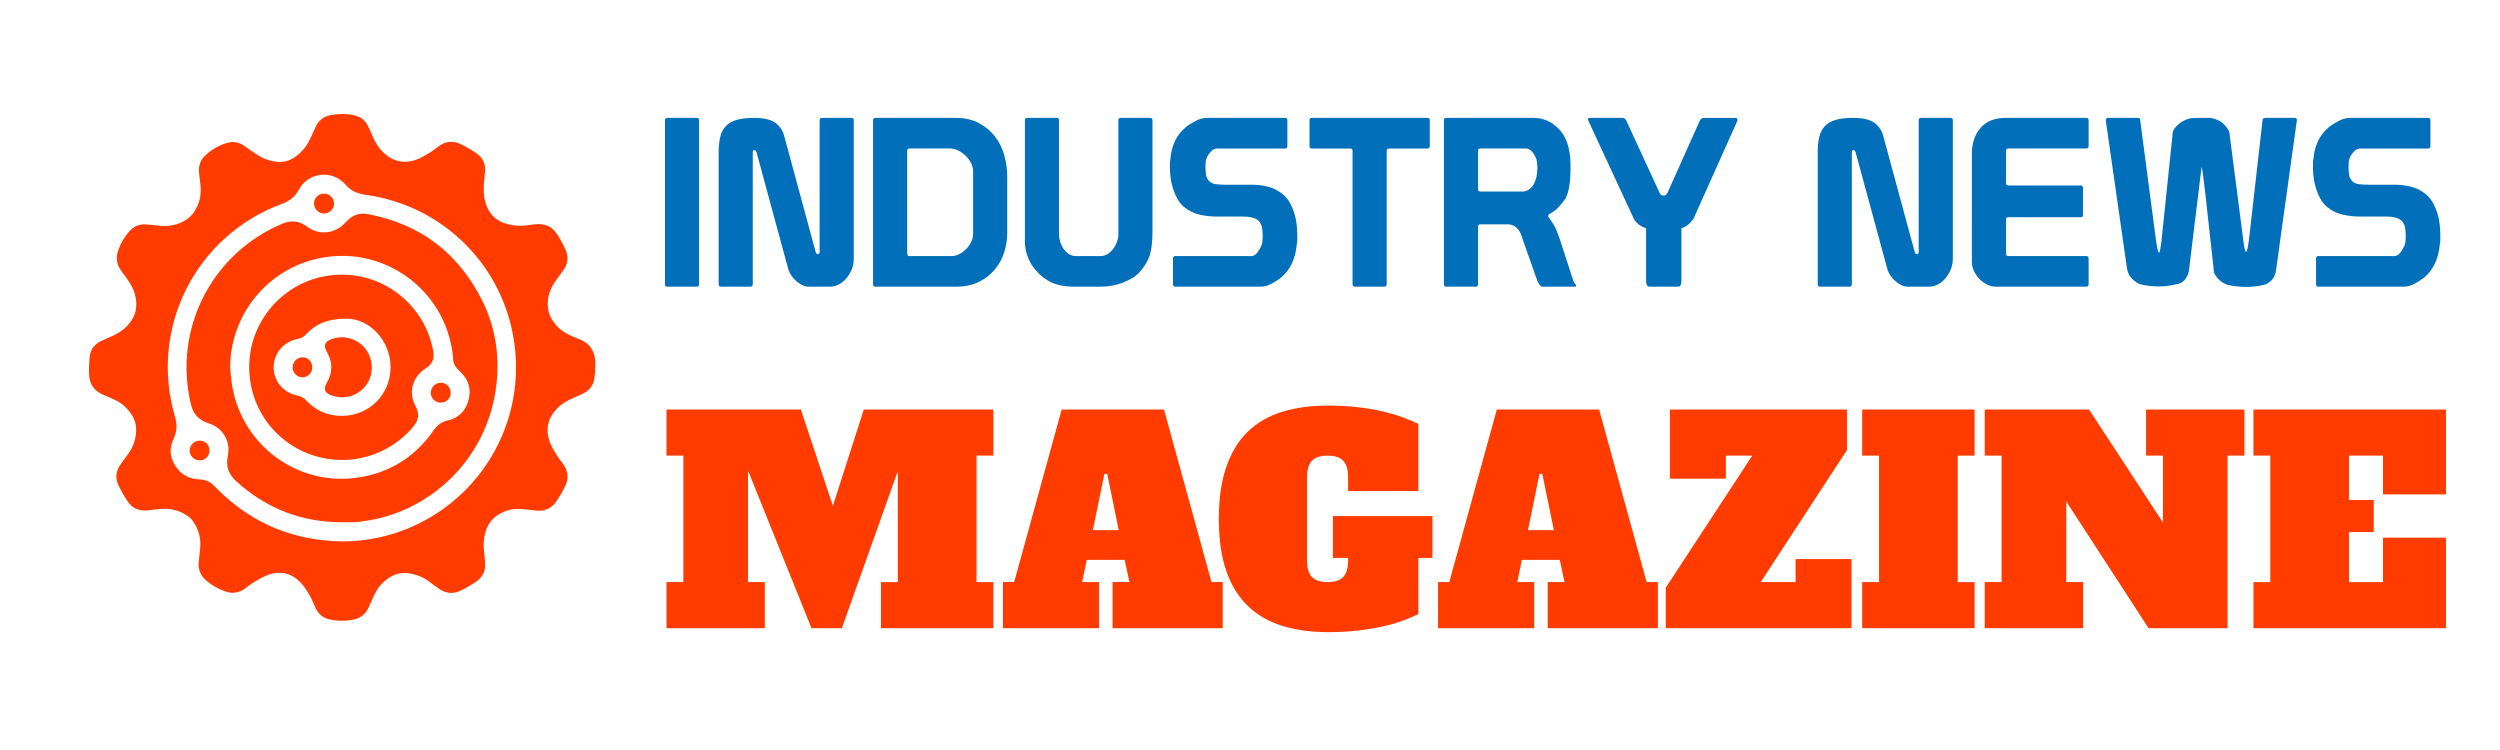 <?xml version="1.0" encoding="utf-8"?>
<!-- Generator: Adobe Illustrator 16.0.0, SVG Export Plug-In . SVG Version: 6.00 Build 0)  -->
<!DOCTYPE svg PUBLIC "-//W3C//DTD SVG 1.1//EN" "http://www.w3.org/Graphics/SVG/1.1/DTD/svg11.dtd">
<svg version="1.1" id="Calque_1" xmlns="http://www.w3.org/2000/svg" xmlns:xlink="http://www.w3.org/1999/xlink" x="0px" y="0px"
	 width="200px" height="60px" viewBox="0 0 200 60" enable-background="new 0 0 200 60" xml:space="preserve">
<path fill-rule="evenodd" clip-rule="evenodd" fill="#FF3B00" d="M38.683,43.636c0.039,0.44,0.072,0.881,0.12,1.318
	c0.071,0.67-0.168,1.209-0.713,1.581c-0.413,0.28-0.852,0.53-1.304,0.742c-0.585,0.27-1.16,0.182-1.687-0.188
	c-0.275-0.192-0.539-0.397-0.81-0.593c-0.466-0.335-0.978-0.539-1.551-0.627c-0.572-0.087-1.083,0.017-1.568,0.325
	c-0.542,0.344-0.95,0.805-1.223,1.384c-0.162,0.344-0.305,0.697-0.467,1.04c-0.258,0.556-0.69,0.867-1.293,0.971
	c-0.578,0.1-1.149,0.097-1.725-0.012c-0.547-0.103-0.952-0.392-1.197-0.889c-0.162-0.329-0.275-0.683-0.458-0.996
	c-0.22-0.379-0.45-0.765-0.749-1.078c-0.716-0.753-1.604-0.977-2.591-0.632c-0.396,0.141-0.767,0.359-1.131,0.577
	c-0.274,0.161-0.515,0.378-0.778,0.56c-0.488,0.333-1.013,0.386-1.567,0.184c-0.534-0.193-1.02-0.471-1.459-0.832
	c-0.47-0.386-0.687-0.884-0.637-1.489c0.032-0.363,0.076-0.728,0.114-1.09c0.089-0.808-0.114-1.543-0.575-2.203
	c-0.11-0.158-0.262-0.3-0.42-0.409c-0.707-0.491-1.496-0.655-2.346-0.55c-0.287,0.035-0.574,0.07-0.862,0.099
	c-0.643,0.065-1.19-0.137-1.558-0.667c-0.301-0.436-0.563-0.904-0.788-1.381c-0.258-0.553-0.175-1.104,0.17-1.604
	c0.199-0.289,0.413-0.566,0.616-0.851c0.36-0.508,0.587-1.057,0.637-1.688c0.045-0.552-0.062-1.049-0.381-1.512
	c-0.328-0.475-0.734-0.853-1.252-1.105c-0.329-0.158-0.663-0.308-1.001-0.446c-0.666-0.279-1.061-0.78-1.112-1.491
	c-0.037-0.526-0.01-1.064,0.044-1.59c0.059-0.575,0.409-0.972,0.923-1.219c0.315-0.151,0.64-0.284,0.958-0.428
	c0.437-0.196,0.819-0.463,1.146-0.814c0.674-0.724,0.843-1.557,0.582-2.498c-0.129-0.464-0.363-0.868-0.643-1.251
	c-0.171-0.234-0.345-0.465-0.507-0.705c-0.334-0.489-0.369-1.02-0.177-1.57c0.187-0.538,0.477-1.019,0.841-1.456
	c0.343-0.412,0.782-0.625,1.321-0.599c0.304,0.015,0.608,0.042,0.91,0.084c0.86,0.119,1.676,0.007,2.404-0.488
	c0.219-0.149,0.423-0.351,0.573-0.571c0.457-0.666,0.613-1.415,0.519-2.217c-0.037-0.318-0.08-0.635-0.109-0.953
	c-0.049-0.53,0.097-0.996,0.491-1.366c0.497-0.466,1.073-0.805,1.724-1c0.437-0.13,0.879-0.101,1.278,0.147
	c0.246,0.152,0.469,0.339,0.713,0.495c0.332,0.211,0.653,0.462,1.016,0.604c1.322,0.52,2.272,0.304,3.239-0.867
	c0.228-0.276,0.374-0.625,0.54-0.949c0.139-0.27,0.241-0.559,0.381-0.828c0.25-0.477,0.655-0.747,1.183-0.844
	c0.576-0.105,1.15-0.108,1.727-0.006c0.547,0.097,0.96,0.375,1.215,0.87c0.146,0.283,0.269,0.58,0.397,0.873
	c0.196,0.449,0.44,0.866,0.794,1.213c0.769,0.757,1.668,0.986,2.684,0.623c0.368-0.131,0.711-0.34,1.048-0.543
	c0.273-0.164,0.518-0.375,0.779-0.56c0.516-0.365,1.086-0.426,1.647-0.172c0.482,0.218,0.944,0.494,1.377,0.797
	c0.479,0.338,0.697,0.834,0.649,1.431c-0.033,0.394-0.093,0.787-0.102,1.181c-0.007,0.347-0.007,0.707,0.068,1.042
	c0.314,1.366,1.142,1.987,2.616,2.105c0.449,0.037,0.911-0.045,1.362-0.105c0.77-0.103,1.394,0.131,1.816,0.785
	c0.27,0.419,0.518,0.861,0.71,1.32c0.213,0.503,0.155,1.02-0.155,1.483c-0.204,0.304-0.427,0.592-0.64,0.89
	c-0.45,0.624-0.708,1.315-0.65,2.092c0.02,0.266,0.082,0.545,0.194,0.785c0.302,0.638,0.787,1.118,1.419,1.437
	c0.258,0.128,0.52,0.257,0.792,0.35c0.925,0.316,1.369,0.979,1.391,1.93c0.008,0.424-0.017,0.853-0.08,1.272
	c-0.075,0.509-0.358,0.904-0.818,1.146c-0.283,0.147-0.58,0.271-0.873,0.397c-0.479,0.211-0.921,0.467-1.289,0.847
	c-0.741,0.765-0.941,1.656-0.593,2.649c0.135,0.381,0.36,0.733,0.572,1.083c0.157,0.262,0.36,0.491,0.534,0.741
	c0.36,0.519,0.422,1.09,0.173,1.649c-0.214,0.482-0.49,0.947-0.796,1.375c-0.396,0.559-0.977,0.744-1.652,0.659
	c-0.421-0.052-0.845-0.107-1.271-0.123c-0.709-0.023-1.361,0.197-1.914,0.633c-0.596,0.47-0.821,1.15-0.913,1.878
	c-0.018,0.137-0.002,0.274-0.002,0.41C38.695,43.636,38.69,43.636,38.683,43.636z M27.341,43.313
	c1.656,0.013,3.28-0.305,4.619-0.779c6.74-2.386,10.574-9.369,8.952-16.351c-1.28-5.509-5.825-9.796-11.67-10.599
	c-0.657-0.089-1.167-0.313-1.609-0.823c-1.036-1.201-2.961-0.995-3.714,0.398c-0.312,0.578-0.741,0.918-1.346,1.141
	C15.64,18.854,11.914,26.262,14,33.337c0.183,0.619,0.166,1.168-0.112,1.762c-0.415,0.88-0.268,1.729,0.363,2.469
	c0.45,0.529,1.056,0.766,1.738,0.787c0.454,0.017,0.825,0.188,1.137,0.505c0.107,0.106,0.213,0.217,0.321,0.325
	C20.187,41.901,23.498,43.247,27.341,43.313z"/>
<path fill-rule="evenodd" clip-rule="evenodd" fill="#FF3B00" d="M27.38,41.779c-3.226,0.006-6.039-1.08-8.442-3.241
	c-0.639-0.573-0.894-1.202-0.711-2.069c0.246-1.169-0.41-2.262-1.549-2.61c-0.807-0.25-1.232-0.761-1.419-1.561
	c-1.422-6.118,1.784-12.056,7.292-14.389c0.727-0.308,1.365-0.26,2.013,0.218c0.996,0.733,2.258,0.586,3.09-0.343
	c0.489-0.546,1.049-0.792,1.785-0.653c4.122,0.779,7.146,3.042,9.061,6.759c1.026,1.994,1.432,4.14,1.262,6.373
	c-0.467,6.181-5.127,10.534-10.293,11.372c-0.345,0.057-0.692,0.115-1.039,0.14C28.082,41.796,27.731,41.779,27.38,41.779z
	 M18.41,29.386c0.05,0.483,0.075,0.971,0.155,1.451c0.776,4.665,5.023,7.928,9.708,7.413c2.706-0.297,4.86-1.589,6.422-3.824
	c0.288-0.412,0.612-0.674,1.114-0.784c0.818-0.181,1.383-0.705,1.633-1.504c0.295-0.945,0.065-1.782-0.672-2.448
	c-0.31-0.28-0.52-0.58-0.524-1.015c-0.002-0.256-0.05-0.514-0.094-0.77c-0.805-4.789-5.311-8.059-10.104-7.335
	C21.659,21.231,18.443,24.957,18.41,29.386z"/>
<path fill-rule="evenodd" clip-rule="evenodd" fill="#FF3B00" d="M25.881,17.082c-0.439-0.025-0.796-0.43-0.761-0.865
	c0.035-0.43,0.399-0.745,0.841-0.726c0.452,0.019,0.794,0.404,0.759,0.854C26.688,16.765,26.301,17.105,25.881,17.082z"/>
<path fill-rule="evenodd" clip-rule="evenodd" fill="#FF3B00" d="M16.755,36.057c-0.004,0.437-0.338,0.769-0.777,0.769
	c-0.455,0.002-0.816-0.362-0.802-0.803c0.016-0.43,0.36-0.768,0.79-0.771C16.429,35.249,16.76,35.585,16.755,36.057z"/>
<path fill-rule="evenodd" clip-rule="evenodd" fill="#FF3B00" d="M27.336,36.795c-3.685-0.02-6.792-2.688-7.32-6.332
	c-0.605-4.189,2.318-7.779,6.116-8.392c4.133-0.666,7.772,2.111,8.507,5.908c0.107,0.563,0.105,1.053-0.617,1.516
	c-1.04,0.667-1.364,1.915-0.776,3.007c0.333,0.617,0.25,1.108-0.182,1.626C31.655,35.818,29.548,36.81,27.336,36.795z
	 M27.731,25.492c-1.513-0.002-2.474,0.424-3.25,1.257c-0.187,0.199-0.38,0.311-0.656,0.363c-1.146,0.214-1.923,1.148-1.932,2.273
	c-0.007,1.095,0.752,2.021,1.891,2.258c0.304,0.061,0.523,0.189,0.73,0.408c0.772,0.814,1.722,1.225,2.851,1.221
	c2.168-0.008,3.88-1.722,3.879-3.893C31.244,27.209,29.524,25.486,27.731,25.492z"/>
<path fill-rule="evenodd" clip-rule="evenodd" fill="#FF3B00" d="M35.244,32.207c-0.436-0.008-0.783-0.355-0.783-0.784
	c0-0.444,0.382-0.816,0.823-0.803c0.455,0.012,0.785,0.373,0.768,0.844C36.037,31.905,35.7,32.214,35.244,32.207z"/>
<path fill-rule="evenodd" clip-rule="evenodd" fill="#FF3B00" d="M29.739,29.371c0.083,1.445-1.428,2.9-3.24,2.253
	c-0.531-0.19-0.64-0.506-0.358-0.991c0.486-0.839,0.489-1.67-0.004-2.507c-0.279-0.474-0.154-0.79,0.372-0.989
	C28.068,26.548,29.734,27.7,29.739,29.371z"/>
<path fill-rule="evenodd" clip-rule="evenodd" fill="#FF3B00" d="M24.981,29.406c-0.009,0.453-0.376,0.797-0.828,0.778
	c-0.411-0.021-0.767-0.412-0.746-0.823c0.022-0.429,0.378-0.778,0.795-0.777C24.652,28.584,24.991,28.942,24.981,29.406z"/>
<g>
	<path fill="#016FB9" d="M53.387,9.431h2.354c0.125,0,0.188,0.063,0.188,0.189v13.125c0,0.125-0.063,0.188-0.188,0.188h-2.354
		c-0.126,0-0.188-0.063-0.188-0.188V9.62C53.199,9.494,53.261,9.431,53.387,9.431z"/>
	<path fill="#016FB9" d="M57.492,12.199c0-0.49,0.044-0.91,0.132-1.262c0.088-0.351,0.238-0.637,0.452-0.857
		c0.213-0.22,0.499-0.382,0.856-0.489c0.358-0.107,0.807-0.161,1.347-0.161c0.791,0,1.365,0.126,1.723,0.377
		c0.358,0.251,0.599,0.596,0.725,1.036l2.523,9.303c0.038,0.125,0.1,0.188,0.188,0.188c0.087,0,0.131-0.063,0.131-0.188V9.62
		c0-0.125,0.063-0.189,0.189-0.189h2.354c0.125,0,0.188,0.063,0.188,0.189v11.148c0,0.251-0.05,0.501-0.15,0.753
		c-0.101,0.251-0.235,0.483-0.405,0.697s-0.371,0.386-0.603,0.518c-0.233,0.131-0.48,0.197-0.744,0.197h-1.733
		c-0.15,0-0.311-0.041-0.48-0.122s-0.33-0.188-0.48-0.32c-0.15-0.132-0.283-0.279-0.396-0.443c-0.113-0.163-0.194-0.332-0.245-0.508
		l-2.542-9.359c-0.038-0.113-0.094-0.17-0.169-0.17c-0.088,0-0.132,0.057-0.132,0.17v10.564c0,0.125-0.063,0.188-0.188,0.188h-2.354
		c-0.125,0-0.188-0.063-0.188-0.188V12.199z"/>
	<path fill="#016FB9" d="M69.846,22.745V9.62c0-0.125,0.063-0.189,0.188-0.189h6.421c0.716,0,1.333,0.139,1.854,0.415
		s0.951,0.634,1.29,1.073s0.587,0.941,0.744,1.506s0.235,1.136,0.235,1.714v4.52c0,0.489-0.079,0.988-0.235,1.497
		c-0.157,0.508-0.405,0.97-0.744,1.384c-0.339,0.415-0.766,0.75-1.28,1.008c-0.515,0.257-1.13,0.386-1.845,0.386h-6.44
		C69.908,22.933,69.846,22.87,69.846,22.745z M72.577,20.297c0,0.125,0.063,0.188,0.188,0.188h3.371c0.201,0,0.405-0.053,0.612-0.16
		s0.392-0.245,0.555-0.415s0.295-0.357,0.396-0.565c0.1-0.207,0.15-0.417,0.15-0.631v-5.009c0-0.226-0.057-0.449-0.17-0.668
		c-0.113-0.22-0.257-0.415-0.433-0.584c-0.176-0.17-0.374-0.308-0.593-0.415c-0.22-0.106-0.442-0.16-0.668-0.16h-3.22
		c-0.125,0-0.188,0.063-0.188,0.188V20.297z"/>
	<path fill="#016FB9" d="M89.656,9.431h2.354c0.125,0,0.188,0.063,0.188,0.189v8.945c0,0.452-0.025,0.851-0.075,1.195
		c-0.05,0.346-0.119,0.625-0.207,0.838c-0.076,0.201-0.186,0.411-0.33,0.631s-0.305,0.423-0.48,0.612
		c-0.188,0.188-0.408,0.348-0.659,0.479c-0.251,0.132-0.49,0.242-0.715,0.33c-0.226,0.076-0.477,0.142-0.754,0.198
		c-0.276,0.056-0.577,0.084-0.903,0.084h-2.203c-0.415,0-0.801-0.044-1.159-0.132c-0.357-0.088-0.662-0.213-0.913-0.376
		c-0.263-0.163-0.49-0.339-0.678-0.527c-0.238-0.238-0.439-0.483-0.603-0.734c-0.163-0.276-0.292-0.568-0.386-0.875
		c-0.094-0.308-0.141-0.637-0.141-0.989V9.62c0-0.125,0.063-0.189,0.188-0.189h2.354c0.125,0,0.188,0.063,0.188,0.189v9.189
		c0,0.151,0.028,0.324,0.085,0.518c0.056,0.194,0.141,0.376,0.254,0.546c0.113,0.169,0.254,0.314,0.424,0.433
		c0.169,0.12,0.367,0.179,0.593,0.179h1.978c0.213,0,0.407-0.06,0.583-0.179c0.176-0.119,0.324-0.264,0.443-0.433
		s0.213-0.352,0.283-0.546c0.068-0.194,0.104-0.374,0.104-0.537V9.62C89.468,9.494,89.53,9.431,89.656,9.431z"/>
	<path fill="#016FB9" d="M97.226,17.321c-0.39,0-0.807-0.05-1.252-0.151c-0.446-0.1-0.851-0.294-1.215-0.583
		c-0.213-0.176-0.393-0.387-0.536-0.631c-0.145-0.245-0.264-0.509-0.358-0.792c-0.094-0.282-0.163-0.571-0.207-0.866
		c-0.044-0.295-0.066-0.587-0.066-0.875c0-0.125,0-0.245,0-0.357c0-0.113,0.012-0.227,0.038-0.339
		c0.087-1.092,0.496-1.939,1.224-2.542c0.213-0.176,0.477-0.345,0.791-0.509c0.313-0.163,0.622-0.245,0.923-0.245h6.233
		c0.125,0,0.188,0.063,0.188,0.189v2.071c0,0.126-0.063,0.189-0.188,0.189h-5.442c-0.176,0-0.335,0.079-0.479,0.235
		c-0.145,0.157-0.248,0.304-0.311,0.442c-0.063,0.125-0.101,0.251-0.113,0.376c-0.013,0.126-0.019,0.251-0.019,0.376
		c0,0.201,0.012,0.408,0.038,0.622c0.024,0.214,0.113,0.402,0.263,0.565c0.138,0.138,0.33,0.22,0.574,0.245
		c0.245,0.025,0.512,0.038,0.801,0.038h2.109c0.389,0,0.797,0.054,1.224,0.16c0.427,0.107,0.822,0.311,1.187,0.612
		c0.213,0.176,0.392,0.389,0.536,0.64c0.145,0.251,0.264,0.521,0.358,0.81c0.094,0.289,0.159,0.59,0.197,0.904
		s0.057,0.615,0.057,0.904c0,0.139,0,0.27,0,0.396c0,0.113-0.013,0.22-0.037,0.32c-0.101,1.143-0.503,2.021-1.206,2.636
		c-0.213,0.176-0.474,0.349-0.781,0.518c-0.308,0.17-0.6,0.254-0.875,0.254h-6.855c-0.125,0-0.188-0.063-0.188-0.188v-2.072
		c0-0.125,0.063-0.188,0.188-0.188h6.064c0.188,0,0.351-0.091,0.489-0.273s0.238-0.349,0.302-0.5c0.063-0.138,0.1-0.27,0.113-0.396
		c0.012-0.125,0.018-0.257,0.018-0.395c0-0.201-0.012-0.411-0.037-0.631c-0.025-0.22-0.113-0.417-0.264-0.593
		c-0.126-0.138-0.305-0.236-0.537-0.292c-0.232-0.057-0.505-0.085-0.819-0.085H97.226z"/>
	<path fill="#016FB9" d="M110.936,22.745c0,0.125-0.063,0.188-0.188,0.188h-2.354c-0.126,0-0.189-0.063-0.189-0.188V12.068
		c0-0.125-0.063-0.188-0.188-0.188h-3.069c-0.126,0-0.188-0.063-0.188-0.189V9.62c0-0.125,0.063-0.189,0.188-0.189h9.246
		c0.126,0,0.188,0.063,0.188,0.189v2.071c0,0.126-0.063,0.189-0.188,0.189h-3.069c-0.126,0-0.188,0.063-0.188,0.188V22.745z"/>
	<path fill="#016FB9" d="M115.699,9.431h7.006c0.351,0,0.696,0.07,1.036,0.208c0.338,0.138,0.67,0.376,0.997,0.715
		c0.565,0.591,0.866,1.482,0.903,2.675v0.433c0,1.105-0.132,1.908-0.395,2.41c-0.177,0.252-0.358,0.48-0.547,0.688
		c-0.188,0.207-0.445,0.399-0.771,0.574c-0.013,0.013-0.028,0.032-0.048,0.057c-0.019,0.025-0.027,0.057-0.027,0.094
		c0,0.025,0.006,0.05,0.019,0.076c0.288,0.376,0.493,0.706,0.612,0.988c0.119,0.283,0.229,0.575,0.329,0.876l1.036,3.183
		c0.024,0.101,0.072,0.191,0.142,0.272c0.068,0.082,0.103,0.135,0.103,0.16c0,0.063-0.037,0.094-0.112,0.094h-2.599
		c-0.075,0-0.158-0.066-0.245-0.197c-0.088-0.132-0.145-0.242-0.17-0.33l-1.167-3.296c-0.176-0.703-0.534-1.092-1.073-1.167h-2.298
		c-0.126,0-0.188,0.063-0.188,0.188v4.614c0,0.125-0.063,0.188-0.188,0.188h-2.354c-0.126,0-0.188-0.063-0.188-0.188V9.62
		C115.511,9.494,115.573,9.431,115.699,9.431z M118.43,11.879c-0.126,0-0.188,0.063-0.188,0.188v3.069
		c0,0.125,0.069,0.188,0.207,0.188h3.409c0.175,0,0.37-0.088,0.584-0.264c0.175-0.151,0.31-0.37,0.404-0.659
		c0.095-0.289,0.141-0.609,0.141-0.96c0-0.176-0.009-0.336-0.027-0.48c-0.019-0.144-0.06-0.279-0.123-0.405
		c-0.2-0.414-0.439-0.64-0.715-0.678H118.43z"/>
	<path fill="#016FB9" d="M131.97,22.933c-0.188,0-0.282-0.157-0.282-0.471v-4.199c-0.126-0.038-0.286-0.113-0.479-0.226
		c-0.195-0.113-0.361-0.289-0.5-0.527l-3.615-7.796c-0.101-0.188-0.069-0.283,0.094-0.283h2.599c0.15,0,0.258,0.076,0.32,0.227
		l2.675,5.8c0.063,0.126,0.162,0.188,0.301,0.188c0.088,0,0.147-0.016,0.179-0.047c0.032-0.031,0.072-0.078,0.122-0.141l2.58-5.762
		c0.076-0.176,0.182-0.264,0.32-0.264h2.542c0.088,0,0.142,0.028,0.161,0.085c0.019,0.056,0.016,0.116-0.011,0.179l-3.502,7.815
		c-0.176,0.238-0.346,0.415-0.509,0.527s-0.313,0.188-0.452,0.226v4.199c0,0.314-0.088,0.471-0.263,0.471H131.97z"/>
	<path fill="#016FB9" d="M145.415,12.199c0-0.49,0.044-0.91,0.132-1.262c0.088-0.351,0.238-0.637,0.452-0.857
		s0.499-0.382,0.857-0.489c0.356-0.107,0.806-0.161,1.346-0.161c0.791,0,1.365,0.126,1.724,0.377
		c0.357,0.251,0.599,0.596,0.725,1.036l2.523,9.303c0.037,0.125,0.101,0.188,0.188,0.188c0.088,0,0.133-0.063,0.133-0.188V9.62
		c0-0.125,0.063-0.189,0.188-0.189h2.354c0.124,0,0.188,0.063,0.188,0.189v11.148c0,0.251-0.051,0.501-0.15,0.753
		c-0.101,0.251-0.235,0.483-0.404,0.697c-0.171,0.213-0.372,0.386-0.604,0.518c-0.232,0.131-0.48,0.197-0.744,0.197h-1.732
		c-0.15,0-0.311-0.041-0.479-0.122c-0.17-0.082-0.33-0.188-0.48-0.32c-0.151-0.132-0.283-0.279-0.396-0.443
		c-0.113-0.163-0.195-0.332-0.245-0.508l-2.542-9.359c-0.037-0.113-0.094-0.17-0.169-0.17c-0.088,0-0.133,0.057-0.133,0.17v10.564
		c0,0.125-0.063,0.188-0.188,0.188h-2.354c-0.125,0-0.188-0.063-0.188-0.188V12.199z"/>
	<path fill="#016FB9" d="M157.749,12.312c0-0.854,0.232-1.547,0.697-2.081c0.465-0.533,1.136-0.801,2.015-0.801h6.384
		c0.163,0,0.245,0.063,0.245,0.189v2.071c0,0.126-0.063,0.189-0.188,0.189h-6.232c-0.126,0-0.189,0.069-0.189,0.207v2.561
		c0,0.125,0.063,0.188,0.189,0.188h5.781c0.124,0,0.188,0.063,0.188,0.188v2.166c0,0.126-0.063,0.188-0.188,0.188h-5.781
		c-0.126,0-0.189,0.063-0.189,0.188v2.73c0,0.125,0.063,0.188,0.189,0.188h6.232c0.125,0,0.188,0.063,0.188,0.188v2.072
		c0,0.125-0.063,0.188-0.188,0.188h-7.288c-0.226,0-0.452-0.059-0.678-0.179c-0.226-0.119-0.427-0.273-0.603-0.461
		c-0.177-0.188-0.316-0.398-0.424-0.631c-0.106-0.232-0.16-0.468-0.16-0.706V12.312z"/>
	<path fill="#016FB9" d="M181.289,9.431h2.278c0.113,0,0.176,0.051,0.188,0.151l-1.676,12.07c-0.075,0.502-0.346,0.867-0.81,1.093
		c-0.265,0.075-0.524,0.129-0.782,0.16c-0.257,0.032-0.524,0.047-0.8,0.047c-0.502,0-1.005-0.057-1.507-0.169
		c-0.489-0.188-0.841-0.509-1.055-0.96c-0.301-2.775-0.533-4.874-0.696-6.299c-0.164-1.424-0.264-2.15-0.301-2.175l-1.018,8.342
		c-0.15,0.616-0.464,0.96-0.941,1.036c-0.489,0.125-0.992,0.188-1.507,0.188s-1.017-0.063-1.507-0.188
		c-0.59-0.301-0.922-0.722-0.998-1.262l-1.694-11.826c0-0.1,0.044-0.17,0.132-0.208h2.448c0.112,0,0.169,0.057,0.169,0.17
		l1.262,9.585c0.101,0.69,0.183,1.036,0.245,1.036c0.05,0,0.113-0.283,0.188-0.848l0.923-8.87c0.251-0.477,0.664-0.81,1.242-0.998
		c0.163-0.05,0.445-0.076,0.848-0.076h0.923c0.339,0.063,0.641,0.183,0.903,0.358c0.364,0.327,0.565,0.603,0.604,0.829l1.111,8.587
		c0.075,0.628,0.15,0.942,0.226,0.942s0.157-0.371,0.245-1.111l1.072-9.435C181.006,9.488,181.101,9.431,181.289,9.431z"/>
	<path fill="#016FB9" d="M188.671,17.321c-0.389,0-0.807-0.05-1.252-0.151c-0.446-0.1-0.852-0.294-1.215-0.583
		c-0.213-0.176-0.393-0.387-0.537-0.631c-0.145-0.245-0.263-0.509-0.357-0.792c-0.095-0.282-0.164-0.571-0.207-0.866
		c-0.044-0.295-0.066-0.587-0.066-0.875c0-0.125,0-0.245,0-0.357c0-0.113,0.013-0.227,0.037-0.339
		c0.088-1.092,0.497-1.939,1.225-2.542c0.214-0.176,0.477-0.345,0.792-0.509c0.313-0.163,0.621-0.245,0.922-0.245h6.233
		c0.126,0,0.188,0.063,0.188,0.189v2.071c0,0.126-0.063,0.189-0.188,0.189h-5.442c-0.176,0-0.336,0.079-0.48,0.235
		c-0.145,0.157-0.248,0.304-0.311,0.442c-0.063,0.125-0.1,0.251-0.112,0.376c-0.014,0.126-0.02,0.251-0.02,0.376
		c0,0.201,0.013,0.408,0.038,0.622c0.024,0.214,0.112,0.402,0.263,0.565c0.139,0.138,0.33,0.22,0.575,0.245
		c0.244,0.025,0.512,0.038,0.8,0.038h2.109c0.389,0,0.797,0.054,1.225,0.16c0.426,0.107,0.822,0.311,1.186,0.612
		c0.214,0.176,0.393,0.389,0.537,0.64c0.145,0.251,0.264,0.521,0.357,0.81c0.094,0.289,0.16,0.59,0.198,0.904
		c0.037,0.314,0.056,0.615,0.056,0.904c0,0.139,0,0.27,0,0.396c0,0.113-0.012,0.22-0.037,0.32c-0.101,1.143-0.502,2.021-1.205,2.636
		c-0.213,0.176-0.475,0.349-0.781,0.518c-0.308,0.17-0.6,0.254-0.876,0.254h-6.854c-0.126,0-0.188-0.063-0.188-0.188v-2.072
		c0-0.125,0.063-0.188,0.188-0.188h6.064c0.188,0,0.351-0.091,0.488-0.273c0.139-0.182,0.238-0.349,0.302-0.5
		c0.063-0.138,0.101-0.27,0.113-0.396c0.013-0.125,0.019-0.257,0.019-0.395c0-0.201-0.013-0.411-0.037-0.631
		c-0.026-0.22-0.113-0.417-0.265-0.593c-0.125-0.138-0.304-0.236-0.536-0.292c-0.233-0.057-0.505-0.085-0.819-0.085H188.671z"/>
</g>
<g>
	<path fill="#FF3B00" d="M53.319,32.762h10.749l2.563,7.712l2.473-7.712H79.47v3.688h-1.349v10.118h1.349v3.688h-8.995v-3.688h1.35
		v-8.881L67.35,50.256h-2.428L59.84,37.641v8.927h1.349v3.688h-7.87v-3.688h1.349V36.449h-1.349V32.762z"/>
	<path fill="#FF3B00" d="M89.004,46.567h1.35l-0.382-1.776h-3.036l-0.36,1.776h1.349v3.688h-7.69v-3.688h0.899l3.8-13.806h8.185
		l3.8,13.806h0.9v3.688h-8.815V46.567z M87.43,42.408h2.068l-0.921-4.498h-0.225L87.43,42.408z"/>
	<path fill="#FF3B00" d="M106.634,41.283h7.96v3.352h-1.125v4.496c-0.345,0.165-0.745,0.335-1.203,0.507s-0.981,0.326-1.574,0.46
		c-0.592,0.136-1.254,0.248-1.988,0.338c-0.734,0.091-1.552,0.135-2.451,0.135c-1.351,0-2.564-0.165-3.644-0.494
		c-1.079-0.33-1.998-0.855-2.755-1.574c-0.757-0.72-1.337-1.652-1.742-2.8c-0.405-1.147-0.607-2.544-0.607-4.193
		c0-1.635,0.202-3.028,0.607-4.183c0.405-1.154,0.981-2.091,1.731-2.811c0.75-0.72,1.664-1.244,2.743-1.574
		c1.079-0.329,2.286-0.494,3.62-0.494c0.914,0,1.744,0.044,2.484,0.135c0.743,0.09,1.409,0.206,2.001,0.348
		c0.593,0.144,1.116,0.3,1.574,0.473c0.458,0.172,0.858,0.341,1.203,0.506v5.374h-5.62v-1.057c0-0.645-0.132-1.102-0.395-1.372
		c-0.262-0.27-0.679-0.404-1.248-0.404s-0.986,0.135-1.248,0.404c-0.263,0.271-0.394,0.728-0.394,1.372v6.565
		c0,0.645,0.131,1.102,0.394,1.372c0.262,0.271,0.679,0.404,1.248,0.404s0.986-0.134,1.248-0.404
		c0.263-0.271,0.395-0.728,0.395-1.372v-0.156h-1.215V41.283z"/>
	<path fill="#FF3B00" d="M123.813,46.567h1.35l-0.383-1.776h-3.035l-0.359,1.776h1.35v3.688h-7.691v-3.688h0.899l3.801-13.806h8.185
		l3.801,13.806h0.899v3.688h-8.815V46.567z M122.238,42.408h2.07l-0.923-4.498h-0.225L122.238,42.408z"/>
	<path fill="#FF3B00" d="M140.183,36.449h-2.113v1.844h-4.476v-5.531h14.167V36l-6.903,10.567h2.788v-1.844h4.475v5.532h-14.862
		v-3.238L140.183,36.449z"/>
	<path fill="#FF3B00" d="M148.975,32.762h8.994v3.688h-1.35v10.118h1.35v3.688h-8.994v-3.688h1.349V36.449h-1.349V32.762z"/>
	<path fill="#FF3B00" d="M171.686,32.762h7.87v3.688h-1.35v13.807h-6.318L165.3,40.115v6.452h1.348v3.688h-7.869v-3.688h1.349
		V36.449h-1.349v-3.688h8.342l5.915,9.039v-5.352h-1.35V32.762z"/>
	<path fill="#FF3B00" d="M190.641,36.449h-2.721v3.553h1.979v2.563h-1.979v4.003h2.721v-3.553h5.037v7.241h-15.403v-3.688h1.35
		V36.449h-1.35v-3.688h15.403v6.791h-5.037V36.449z"/>
</g>
</svg>
